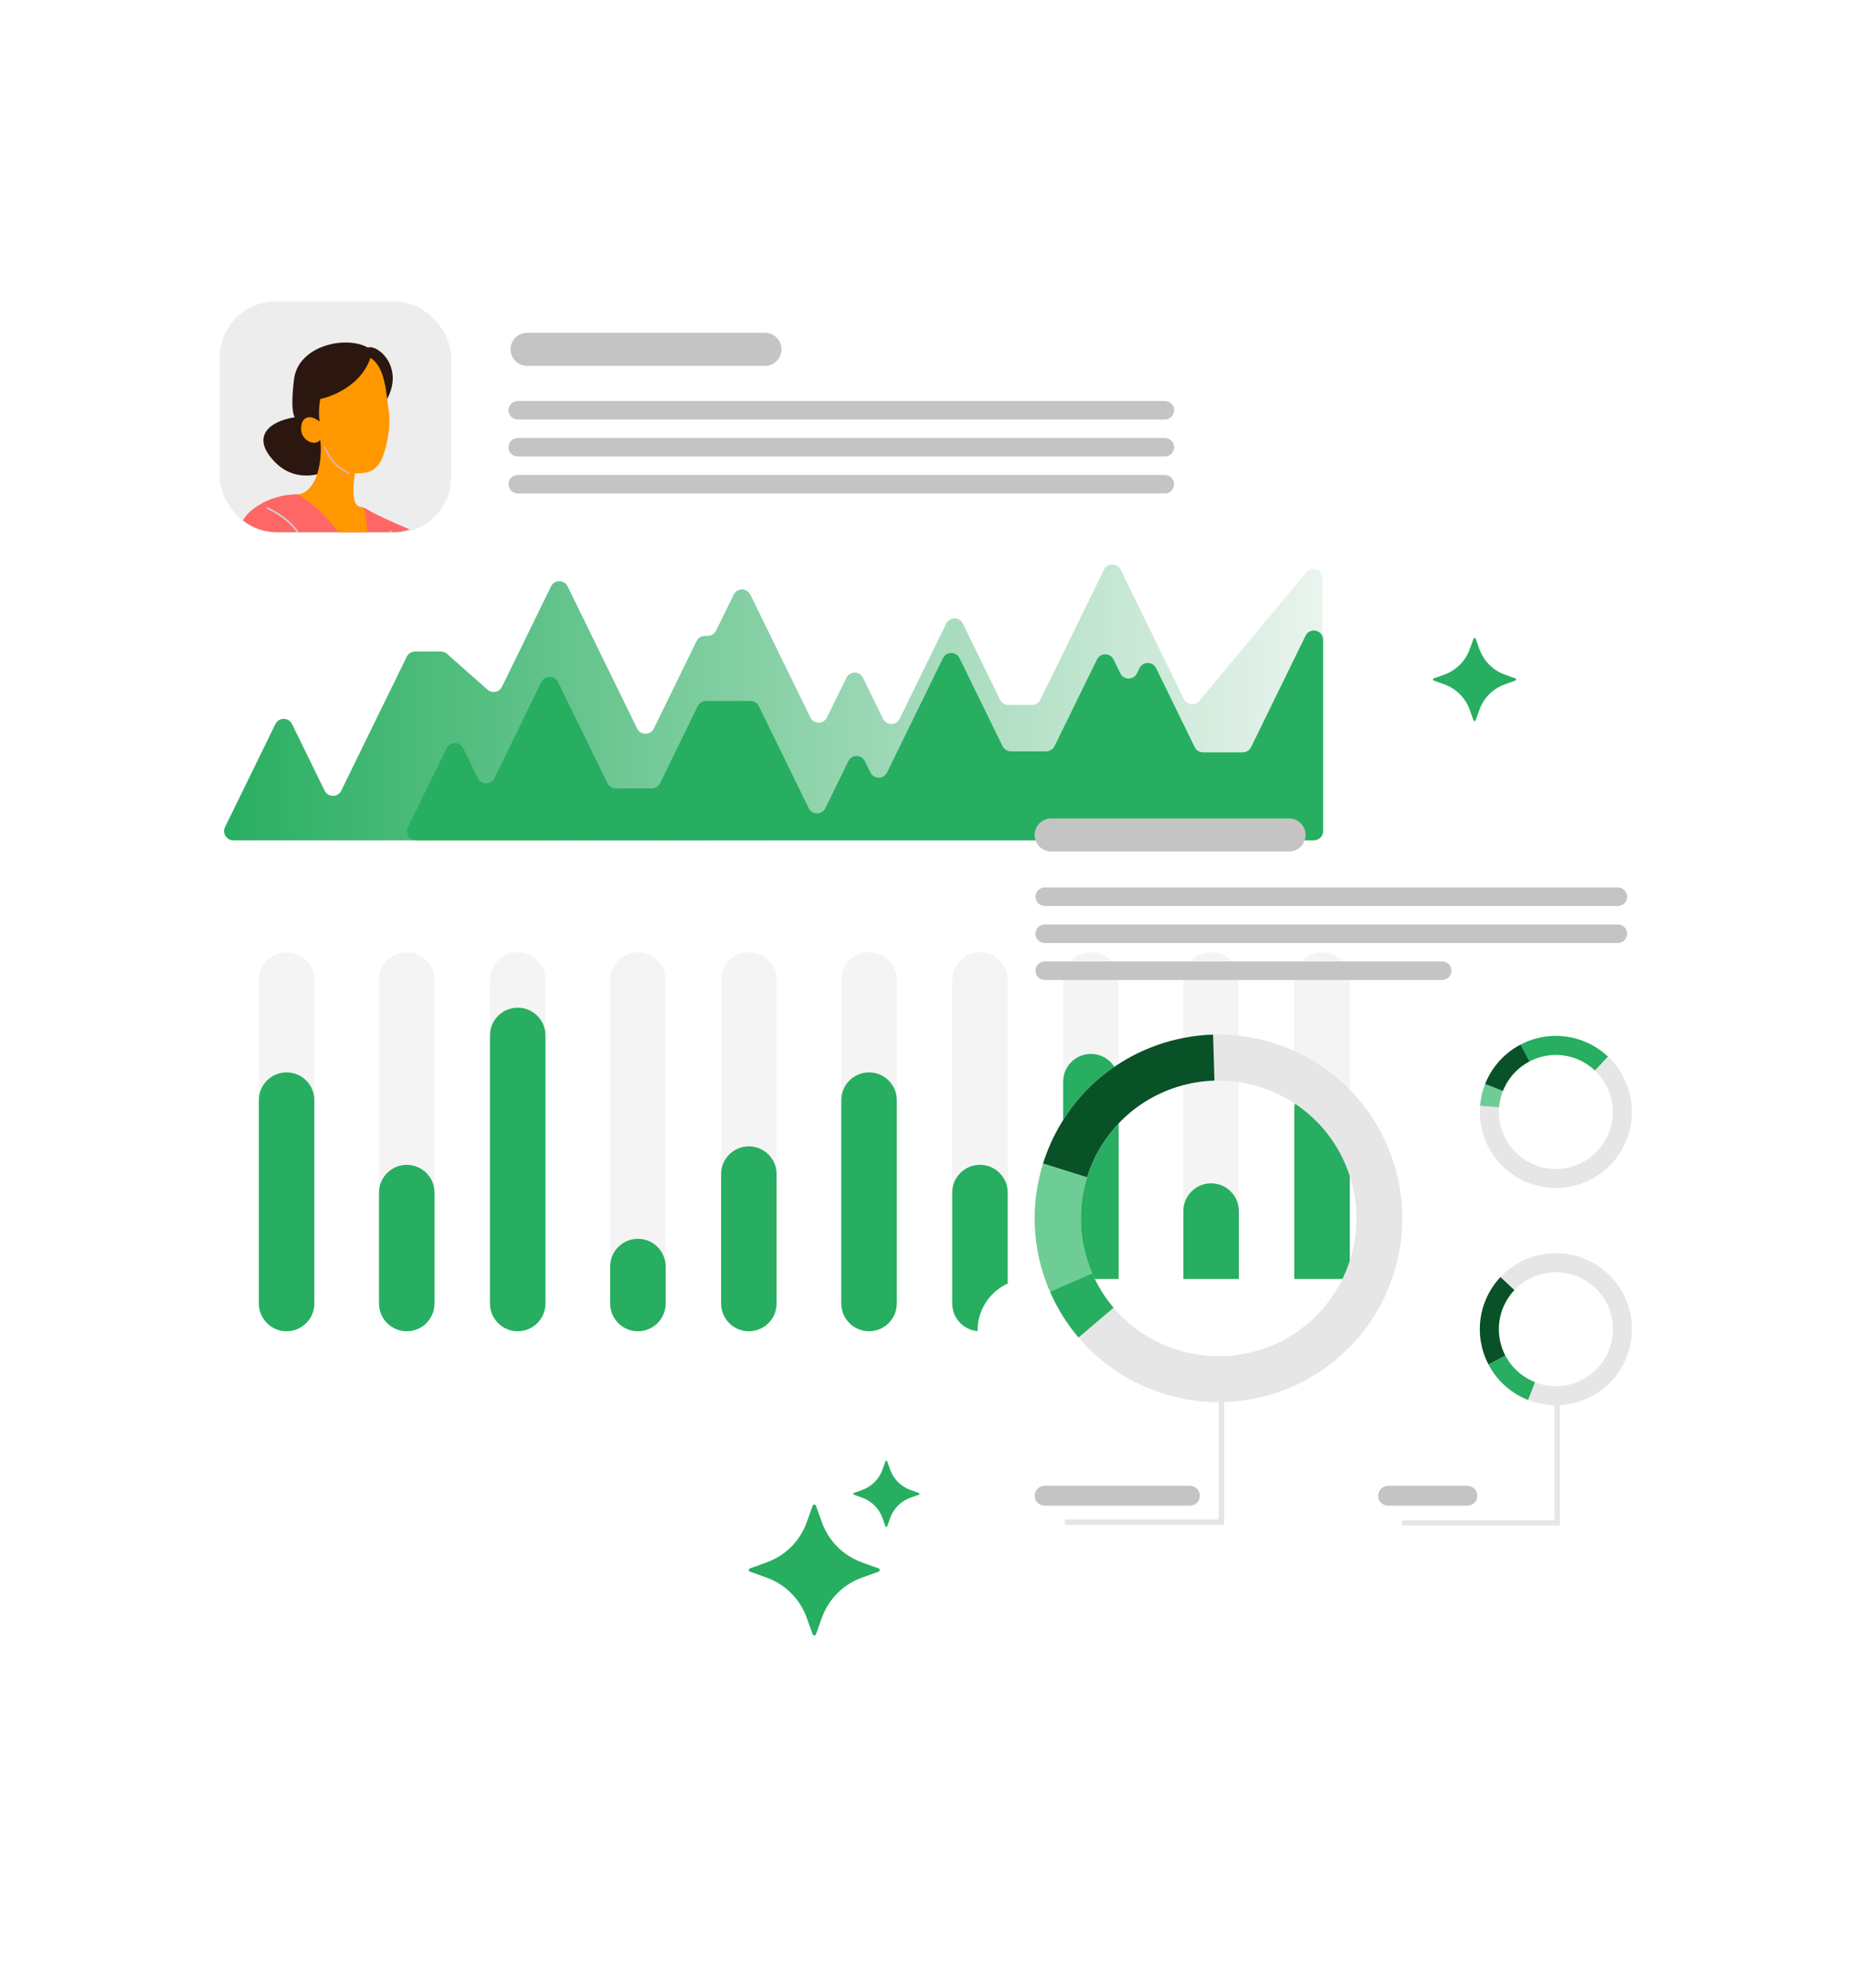 <svg width="200" height="215" viewBox="0 0 200 215" fill="none" xmlns="http://www.w3.org/2000/svg">
<g filter="url(#filter0_ddddd_821_55099)">
<path d="M143.989 24H22.811C19.05 24 16 26.928 16 30.539V146.873C16 150.484 19.05 153.412 22.811 153.412H143.989C147.751 153.412 150.801 150.484 150.801 146.873V30.539C150.801 26.928 147.751 24 143.989 24Z" fill="white"/>
</g>
<path d="M25.243 90.9C24.503 90.9 24.019 90.126 24.344 89.461L29.79 78.321C30.156 77.573 31.221 77.573 31.587 78.32L35.114 85.527C35.48 86.274 36.545 86.274 36.911 85.526L43.994 71.041C44.162 70.698 44.51 70.48 44.892 70.48H47.692C47.936 70.48 48.171 70.569 48.354 70.731L52.733 74.6C53.228 75.037 54.004 74.883 54.294 74.29L59.602 63.433C59.967 62.685 61.033 62.685 61.398 63.433L68.922 78.814C69.287 79.561 70.353 79.561 70.718 78.814L75.35 69.34C75.517 68.997 75.866 68.779 76.248 68.779H76.558C76.94 68.779 77.288 68.562 77.456 68.219L79.364 64.319C79.73 63.572 80.795 63.572 81.161 64.319L87.656 77.606C88.021 78.354 89.087 78.354 89.452 77.606L91.551 73.317C91.916 72.569 92.982 72.569 93.347 73.316L95.517 77.75C95.883 78.497 96.948 78.497 97.314 77.75L102.35 67.45C102.716 66.702 103.781 66.702 104.147 67.45L108.178 75.695C108.346 76.038 108.694 76.255 109.076 76.255H111.631C112.012 76.255 112.361 76.038 112.529 75.695L119.418 61.617C119.784 60.87 120.849 60.87 121.215 61.617L128.058 75.617C128.376 76.269 129.261 76.375 129.725 75.817L141.291 61.908C141.889 61.188 143.06 61.611 143.06 62.547V89.9C143.06 90.453 142.612 90.9 142.06 90.9H25.243Z" fill="url(#paint0_linear_821_55099)"/>
<path d="M45.034 90.9C44.295 90.9 43.811 90.125 44.136 89.461L48.308 80.937C48.674 80.189 49.739 80.19 50.105 80.937L51.682 84.166C52.048 84.914 53.113 84.914 53.479 84.167L58.558 73.782C58.924 73.034 59.989 73.034 60.355 73.782L65.708 84.722C65.875 85.065 66.224 85.282 66.606 85.282H70.497C70.879 85.282 71.227 85.065 71.395 84.722L75.471 76.387C75.639 76.044 75.987 75.826 76.369 75.826H81.182C81.564 75.826 81.913 76.044 82.08 76.387L87.476 87.426C87.842 88.174 88.908 88.174 89.273 87.426L91.758 82.344C92.124 81.596 93.189 81.596 93.555 82.343L94.151 83.561C94.517 84.309 95.583 84.308 95.948 83.561L101.993 71.196C102.358 70.448 103.424 70.448 103.79 71.196L108.442 80.712C108.61 81.055 108.959 81.273 109.341 81.273H113.167C113.549 81.273 113.897 81.055 114.065 80.712L118.653 71.337C119.019 70.59 120.084 70.59 120.45 71.338L121.184 72.839C121.549 73.586 122.615 73.586 122.98 72.839L123.256 72.275C123.622 71.527 124.687 71.528 125.053 72.275L129.227 80.819C129.395 81.162 129.743 81.38 130.125 81.38H134.423C134.805 81.38 135.154 81.162 135.322 80.819L141.219 68.764C141.684 67.812 143.117 68.144 143.117 69.204V89.9C143.117 90.453 142.669 90.9 142.117 90.9H45.034Z" fill="#27AE60"/>
<path d="M34 141V106C34 104.343 32.657 103 31 103C29.343 103 28 104.343 28 106V141C28 142.657 29.343 144 31 144C32.657 144 34 142.657 34 141Z" fill="#F4F4F4"/>
<path d="M47 141V106C47 104.343 45.657 103 44 103C42.343 103 41 104.343 41 106V141C41 142.657 42.343 144 44 144C45.657 144 47 142.657 47 141Z" fill="#F4F4F4"/>
<path d="M59 141V106C59 104.343 57.657 103 56 103C54.343 103 53 104.343 53 106V141C53 142.657 54.343 144 56 144C57.657 144 59 142.657 59 141Z" fill="#F4F4F4"/>
<path d="M72 141V106C72 104.343 70.657 103 69 103C67.343 103 66 104.343 66 106V141C66 142.657 67.343 144 69 144C70.657 144 72 142.657 72 141Z" fill="#F4F4F4"/>
<path d="M84 141V106C84 104.343 82.657 103 81 103C79.343 103 78 104.343 78 106V141C78 142.657 79.343 144 81 144C82.657 144 84 142.657 84 141Z" fill="#F4F4F4"/>
<path d="M97 141V106C97 104.343 95.657 103 94 103C92.343 103 91 104.343 91 106V141C91 142.657 92.343 144 94 144C95.657 144 97 142.657 97 141Z" fill="#F4F4F4"/>
<path d="M109 141V106C109 104.343 107.657 103 106 103C104.343 103 103 104.343 103 106V141C103 142.657 104.343 144 106 144C107.657 144 109 142.657 109 141Z" fill="#F4F4F4"/>
<path d="M121 141V106C121 104.343 119.657 103 118 103C116.343 103 115 104.343 115 106V141C115 142.657 116.343 144 118 144C119.657 144 121 142.657 121 141Z" fill="#F4F4F4"/>
<path d="M134 141V106C134 104.343 132.657 103 131 103C129.343 103 128 104.343 128 106V141C128 142.657 129.343 144 131 144C132.657 144 134 142.657 134 141Z" fill="#F4F4F4"/>
<path d="M146 141V106C146 104.343 144.657 103 143 103C141.343 103 140 104.343 140 106V141C140 142.657 141.343 144 143 144C144.657 144 146 142.657 146 141Z" fill="#F4F4F4"/>
<path d="M34 141V119C34 117.343 32.657 116 31 116C29.343 116 28 117.343 28 119V141C28 142.657 29.343 144 31 144C32.657 144 34 142.657 34 141Z" fill="#27AE60"/>
<path d="M47 141V129C47 127.343 45.657 126 44 126C42.343 126 41 127.343 41 129V141C41 142.657 42.343 144 44 144C45.657 144 47 142.657 47 141Z" fill="#27AE60"/>
<path d="M59 141V112C59 110.343 57.657 109 56 109C54.343 109 53 110.343 53 112V141C53 142.657 54.343 144 56 144C57.657 144 59 142.657 59 141Z" fill="#27AE60"/>
<path d="M72 141V137C72 135.343 70.657 134 69 134C67.343 134 66 135.343 66 137V141C66 142.657 67.343 144 69 144C70.657 144 72 142.657 72 141Z" fill="#27AE60"/>
<path d="M84 141V127C84 125.343 82.657 124 81 124C79.343 124 78 125.343 78 127V141C78 142.657 79.343 144 81 144C82.657 144 84 142.657 84 141Z" fill="#27AE60"/>
<path d="M97 141V119C97 117.343 95.657 116 94 116C92.343 116 91 117.343 91 119V141C91 142.657 92.343 144 94 144C95.657 144 97 142.657 97 141Z" fill="#27AE60"/>
<path d="M109 141V129C109 127.343 107.657 126 106 126C104.343 126 103 127.343 103 129V141C103 142.657 104.343 144 106 144C107.657 144 109 142.657 109 141Z" fill="#27AE60"/>
<path d="M121 141V117C121 115.343 119.657 114 118 114C116.343 114 115 115.343 115 117V141C115 142.657 116.343 144 118 144C119.657 144 121 142.657 121 141Z" fill="#27AE60"/>
<path d="M134 141V131C134 129.343 132.657 128 131 128C129.343 128 128 129.343 128 131V141C128 142.657 129.343 144 131 144C132.657 144 134 142.657 134 141Z" fill="#27AE60"/>
<path d="M146 141V120C146 118.343 144.657 117 143 117C141.343 117 140 118.343 140 120V141C140 142.657 141.343 144 143 144C144.657 144 146 142.657 146 141Z" fill="#27AE60"/>
<rect x="23.775" y="32.62" width="25.016" height="25.016" rx="6" fill="#EDEDED"/>
<g clip-path="url(#clip0_821_55099)">
<path d="M50.309 59.956C50.75 59.877 55.672 60.074 56.12 59.621C60.377 56.379 65.029 55.217 65.125 54.289C65.219 53.361 64.998 52.011 65.789 51.184C66.582 50.357 66.636 47.822 67.122 47.752C67.609 47.681 68.002 48.539 67.801 49.545C67.599 50.552 67.493 51.241 68.284 50.744C69.075 50.247 72.332 47 72.6 47.745C72.867 48.49 68.981 52.116 70.368 51.141C71.754 50.165 73.287 48.551 73.754 49.231C74.221 49.911 72.73 50.636 73.282 50.764C73.834 50.891 72.949 52.316 72.224 53.011C72.147 53.517 73.937 52.082 73.529 53.2C73.12 54.317 70.719 55.383 69.98 56.17C69.241 56.957 66.403 57.77 66.049 57.906C65.681 58.135 56.901 65.43 55.573 65.709C54.245 65.987 49.832 65.584 49.832 65.584C49.832 65.584 48.48 64.776 48.475 64.493C48.471 64.21 50.31 59.957 50.31 59.957L50.309 59.956Z" fill="#FF9800"/>
<path d="M39.431 54.936C42.5 56.829 50.502 59.614 50.502 59.614C50.406 61.648 49.814 65.518 49.814 65.518C47.505 68.009 43.282 68.527 43.282 68.527C42.066 71.811 40.9 73.833 39.841 73.75C37.101 73.918 29.533 72.963 29.037 72.466C28.442 73.087 24.051 70.967 24.094 70.69C23.615 64.476 24.783 57.299 27.087 55.302C29.394 53.305 32.26 53.474 32.26 53.474L39.429 54.938L39.431 54.936Z" fill="#FF6666"/>
<path d="M41.714 43.446C43.872 39.842 40.916 37.224 39.789 37.591C37.389 36.254 32.254 37.381 31.805 41.022C31.355 44.664 31.891 45.13 31.891 45.13C29.001 45.593 27.134 47.298 29.725 49.969C32.315 52.638 35.62 50.859 35.62 50.859L41.714 43.449L41.714 43.446Z" fill="#2B1710"/>
<path d="M40.072 38.711C38.847 42.307 34.689 43.167 34.638 43.16C34.386 44.569 34.568 45.601 34.568 45.601C33.424 44.695 32.55 45.166 32.572 46.422C32.595 47.676 34.065 48.314 34.639 47.585C34.898 49.739 34.361 53.134 32.24 53.496C37.189 56.542 39.568 62.67 39.568 62.67C40.277 58.964 39.392 54.958 39.392 54.958C38.735 54.827 37.848 54.804 38.395 51.216C40.071 51.213 40.523 50.819 41.061 50.087C41.599 49.355 42.361 46.466 42.06 44.484C41.758 42.503 41.684 39.705 40.072 38.713L40.072 38.711Z" fill="#FF9800"/>
<g style="mix-blend-mode:multiply">
<path d="M37.729 51.264C37.767 51.27 37.808 51.249 37.824 51.211C37.844 51.166 37.824 51.113 37.778 51.093C36.966 50.744 35.863 49.992 35.232 48.387L35.221 48.361C35.203 48.316 35.151 48.294 35.103 48.312C35.058 48.329 35.035 48.382 35.052 48.428L35.063 48.455C35.718 50.115 36.86 50.896 37.705 51.258C37.713 51.26 37.721 51.263 37.727 51.264L37.729 51.264Z" fill="#E0B3A8"/>
</g>
<g style="mix-blend-mode:multiply">
<path d="M29.261 71.509C29.308 71.516 29.354 71.485 29.362 71.439C29.365 71.421 29.76 69.585 31.791 66.365C33.253 64.045 33.76 61.407 33.145 59.308C32.589 57.405 31.178 55.913 28.953 54.875C28.908 54.854 28.854 54.873 28.833 54.918C28.811 54.962 28.831 55.015 28.875 55.036C31.051 56.053 32.43 57.508 32.973 59.36C33.574 61.411 33.075 63.995 31.639 66.273C29.589 69.525 29.189 71.388 29.187 71.406C29.176 71.453 29.209 71.5 29.256 71.51C29.256 71.51 29.259 71.51 29.261 71.511L29.261 71.509Z" fill="#D1D1D1"/>
</g>
<g style="mix-blend-mode:multiply">
<path d="M43.344 67.927C43.383 67.933 43.422 67.912 43.439 67.876C43.469 67.811 44.158 66.287 43.796 64.905C43.711 64.576 43.537 64.135 43.337 63.624C42.701 61.996 41.738 59.538 42.336 57.5C42.349 57.453 42.323 57.403 42.276 57.39C42.228 57.377 42.178 57.404 42.164 57.452C41.549 59.548 42.525 62.041 43.171 63.69C43.369 64.196 43.539 64.633 43.623 64.952C43.969 66.273 43.283 67.788 43.276 67.803C43.256 67.848 43.276 67.901 43.321 67.921C43.328 67.923 43.336 67.926 43.344 67.927Z" fill="#D1D1D1"/>
</g>
</g>
<path d="M126 43.377H56C55.448 43.377 55 43.825 55 44.377C55 44.929 55.448 45.377 56 45.377H126C126.552 45.377 127 44.929 127 44.377C127 43.825 126.552 43.377 126 43.377Z" fill="#C4C4C4"/>
<path d="M126 47.377H56C55.448 47.377 55 47.825 55 48.377C55 48.929 55.448 49.377 56 49.377H126C126.552 49.377 127 48.929 127 48.377C127 47.825 126.552 47.377 126 47.377Z" fill="#C4C4C4"/>
<path d="M126 51.377H56C55.448 51.377 55 51.825 55 52.377C55 52.929 55.448 53.377 56 53.377H126C126.552 53.377 127 52.929 127 52.377C127 51.825 126.552 51.377 126 51.377Z" fill="#C4C4C4"/>
<path d="M82.744 36H57.013C56.027 36 55.227 36.8 55.227 37.787C55.227 38.774 56.027 39.574 57.013 39.574H82.744C83.731 39.574 84.531 38.774 84.531 37.787C84.531 36.8 83.731 36 82.744 36Z" fill="#C4C4C4"/>
<g filter="url(#filter1_ddddd_821_55099)">
<path d="M111.307 82.349H177.985C181.051 82.349 183.546 84.836 183.546 87.909V167.146C183.546 170.212 181.059 172.706 177.985 172.706H111.307C108.241 172.706 105.746 170.219 105.746 167.146V87.902C105.746 84.836 108.233 82.341 111.307 82.341V82.349Z" fill="white"/>
</g>
<path d="M150.524 125.099C147.551 116.772 139.596 111.661 131.212 111.912C129.182 111.976 127.131 112.348 125.108 113.069C119.004 115.257 114.623 120.117 112.821 125.863C111.578 129.844 111.571 134.254 113.079 138.486C113.229 138.907 113.393 139.322 113.572 139.722C114.365 141.559 115.416 143.217 116.652 144.668C121.856 150.786 130.49 153.367 138.495 150.508C148.83 146.812 154.219 135.434 150.517 125.091L150.524 125.099ZM136.822 145.826C130.819 147.97 124.343 146.033 120.448 141.452C119.519 140.358 118.732 139.115 118.139 137.742C118.01 137.442 117.882 137.128 117.775 136.813C116.638 133.64 116.645 130.338 117.582 127.35C118.932 123.04 122.213 119.395 126.795 117.758C128.303 117.215 129.847 116.936 131.369 116.893C137.652 116.7 143.62 120.539 145.85 126.778C148.623 134.533 144.585 143.06 136.837 145.833L136.822 145.826Z" fill="#E6E6E6"/>
<path d="M117.575 127.35L112.822 125.863C114.623 120.117 118.998 115.249 125.109 113.069C127.124 112.348 129.183 111.976 131.213 111.912L131.363 116.886C129.84 116.929 128.304 117.215 126.788 117.751C122.207 119.388 118.926 123.033 117.575 127.343V127.35Z" fill="#095127"/>
<path d="M118.139 137.743L113.579 139.73C113.401 139.322 113.236 138.915 113.086 138.493C111.571 134.262 111.578 129.852 112.829 125.871L117.582 127.357C116.645 130.345 116.638 133.647 117.775 136.821C117.889 137.135 118.011 137.45 118.139 137.75V137.743Z" fill="#6ECC95"/>
<path d="M116.661 144.676C115.417 143.217 114.373 141.559 113.58 139.729L118.14 137.742C118.733 139.115 119.52 140.358 120.449 141.452L116.661 144.676Z" fill="#27AE60"/>
<path d="M171.808 136.345C168.506 134.78 164.682 135.616 162.302 138.139C161.731 138.754 161.237 139.461 160.859 140.262C159.708 142.685 159.851 145.386 161.009 147.595C161.809 149.125 163.096 150.418 164.775 151.212C164.94 151.29 165.111 151.362 165.283 151.433C166.055 151.733 166.841 151.919 167.634 151.976C170.944 152.241 174.224 150.475 175.732 147.295C177.677 143.192 175.918 138.289 171.816 136.345H171.808ZM173.867 146.416C172.738 148.803 170.279 150.125 167.799 149.925C167.206 149.875 166.612 149.746 166.041 149.518C165.912 149.468 165.783 149.41 165.662 149.353C164.404 148.76 163.439 147.788 162.838 146.644C161.974 144.993 161.866 142.963 162.724 141.141C163.01 140.54 163.375 140.012 163.811 139.547C165.59 137.653 168.456 137.031 170.937 138.203C174.017 139.661 175.332 143.335 173.874 146.416H173.867Z" fill="#E6E6E6"/>
<path d="M162.83 146.638L161.008 147.595C159.85 145.387 159.714 142.685 160.858 140.262C161.237 139.462 161.73 138.747 162.302 138.139L163.802 139.547C163.374 140.005 163.002 140.541 162.716 141.141C161.858 142.957 161.966 144.987 162.83 146.645V146.638Z" fill="#095127"/>
<path d="M166.032 149.518L165.282 151.434C165.11 151.369 164.946 151.291 164.775 151.212C163.095 150.419 161.808 149.125 161.008 147.595L162.83 146.638C163.431 147.781 164.396 148.753 165.654 149.347C165.775 149.404 165.904 149.461 166.032 149.511V149.518Z" fill="#27AE60"/>
<path d="M175.726 123.792C177.291 120.49 176.455 116.666 173.932 114.286C173.317 113.707 172.61 113.221 171.809 112.842C169.386 111.691 166.684 111.834 164.476 112.992C162.946 113.793 161.653 115.079 160.859 116.759C160.781 116.923 160.709 117.095 160.638 117.266C160.337 118.038 160.159 118.824 160.094 119.618C159.83 122.927 161.595 126.208 164.776 127.716C168.879 129.66 173.782 127.902 175.726 123.799V123.792ZM165.655 125.85C163.268 124.721 161.946 122.262 162.146 119.782C162.196 119.189 162.324 118.596 162.553 118.024C162.603 117.895 162.66 117.767 162.717 117.645C163.311 116.387 164.283 115.422 165.426 114.822C167.085 113.957 169.107 113.85 170.923 114.707C171.523 114.993 172.052 115.358 172.517 115.794C174.411 117.574 175.033 120.44 173.86 122.92C172.402 126 168.728 127.316 165.648 125.857L165.655 125.85Z" fill="#E6E6E6"/>
<path d="M165.427 114.815L164.469 112.992C166.677 111.834 169.379 111.699 171.802 112.842C172.603 113.221 173.31 113.714 173.925 114.286L172.517 115.787C172.059 115.358 171.523 114.986 170.923 114.7C169.107 113.843 167.078 113.95 165.427 114.815Z" fill="#27AE60"/>
<path d="M162.552 118.017L160.637 117.267C160.701 117.095 160.78 116.931 160.858 116.759C161.652 115.08 162.945 113.793 164.475 112.993L165.433 114.815C164.289 115.416 163.317 116.381 162.724 117.639C162.667 117.76 162.609 117.889 162.559 118.017H162.552Z" fill="#095127"/>
<path d="M160.096 119.611C160.16 118.825 160.339 118.031 160.639 117.259L162.554 118.01C162.326 118.589 162.19 119.182 162.147 119.768L160.096 119.604V119.611Z" fill="#6ECC95"/>
<path d="M132.266 164.801L115.431 164.801C115.348 164.801 115.281 164.734 115.281 164.651C115.281 164.568 115.348 164.501 115.431 164.501L131.966 164.501V149.642H132.266V164.801Z" fill="#E6E6E6" stroke="#E6E6E6" stroke-width="0.3"/>
<path d="M168.581 164.863L151.855 164.863C151.782 164.863 151.723 164.804 151.723 164.731C151.723 164.657 151.782 164.598 151.855 164.598L168.283 164.598V151.476H168.581V164.863Z" fill="#E6E6E6" stroke="#E6E6E6" stroke-width="0.3"/>
<path d="M128.711 160.72H112.986C112.394 160.72 111.914 161.2 111.914 161.793C111.914 162.385 112.394 162.865 112.986 162.865H128.711C129.303 162.865 129.783 162.385 129.783 161.793C129.783 161.2 129.303 160.72 128.711 160.72Z" fill="#C4C4C4"/>
<path d="M158.719 160.72H150.142C149.55 160.72 149.07 161.2 149.07 161.793C149.07 162.385 149.55 162.865 150.142 162.865H158.719C159.311 162.865 159.791 162.385 159.791 161.793C159.791 161.2 159.311 160.72 158.719 160.72Z" fill="#C4C4C4"/>
<path d="M139.432 88.531H113.701C112.714 88.531 111.914 89.331 111.914 90.318C111.914 91.305 112.714 92.105 113.701 92.105H139.432C140.419 92.105 141.219 91.305 141.219 90.318C141.219 89.331 140.419 88.531 139.432 88.531Z" fill="#C4C4C4"/>
<path d="M175 96H113C112.448 96 112 96.448 112 97C112 97.552 112.448 98 113 98H175C175.552 98 176 97.552 176 97C176 96.448 175.552 96 175 96Z" fill="#C4C4C4"/>
<path d="M175 100H113C112.448 100 112 100.448 112 101C112 101.552 112.448 102 113 102H175C175.552 102 176 101.552 176 101C176 100.448 175.552 100 175 100Z" fill="#C4C4C4"/>
<path d="M156 104H113C112.448 104 112 104.448 112 105C112 105.552 112.448 106 113 106H156C156.552 106 157 105.552 157 105C157 104.448 156.552 104 156 104Z" fill="#C4C4C4"/>
<path d="M95.039 169.653L93.227 169C91.216 168.276 89.633 166.692 88.908 164.681L88.255 162.869C88.196 162.706 87.965 162.706 87.906 162.869L87.254 164.681C86.529 166.692 84.945 168.276 82.935 169L81.123 169.653C80.959 169.712 80.959 169.944 81.123 170.002L82.935 170.655C84.945 171.379 86.529 172.963 87.254 174.974L87.906 176.786C87.966 176.949 88.197 176.949 88.255 176.786L88.908 174.974C89.633 172.963 91.216 171.379 93.227 170.655L95.039 170.002C95.203 169.944 95.203 169.712 95.039 169.653Z" fill="#27AE60"/>
<path d="M99.394 161.497L98.477 161.167C97.459 160.799 96.657 159.997 96.29 158.979L95.959 158.062C95.929 157.979 95.812 157.979 95.782 158.062L95.451 158.979C95.084 159.997 94.282 160.799 93.264 161.167L92.347 161.497C92.264 161.527 92.264 161.644 92.347 161.674L93.264 162.005C94.282 162.372 95.084 163.174 95.451 164.192L95.782 165.11C95.812 165.193 95.929 165.193 95.959 165.11L96.29 164.192C96.657 163.174 97.459 162.372 98.477 162.005L99.394 161.674C99.478 161.644 99.478 161.527 99.394 161.497Z" fill="#27AE60"/>
<path d="M159.389 69.078L158.974 70.229C158.513 71.507 157.507 72.513 156.229 72.974L155.078 73.389C154.974 73.427 154.974 73.573 155.078 73.611L156.229 74.026C157.507 74.487 158.513 75.493 158.974 76.771L159.389 77.922C159.427 78.026 159.573 78.026 159.611 77.922L160.026 76.771C160.487 75.493 161.493 74.487 162.771 74.026L163.922 73.611C164.026 73.573 164.026 73.427 163.922 73.389L162.771 72.974C161.493 72.513 160.487 71.507 160.026 70.229L159.611 69.078C159.573 68.974 159.426 68.974 159.389 69.078Z" fill="#27AE60"/>
<defs>
<filter id="filter0_ddddd_821_55099" x="4" y="22" width="158.801" height="173.412" filterUnits="userSpaceOnUse" color-interpolation-filters="sRGB">
<feFlood flood-opacity="0" result="BackgroundImageFix"/>
<feColorMatrix in="SourceAlpha" type="matrix" values="0 0 0 0 0 0 0 0 0 0 0 0 0 0 0 0 0 0 127 0" result="hardAlpha"/>
<feOffset/>
<feColorMatrix type="matrix" values="0 0 0 0 0 0 0 0 0 0 0 0 0 0 0 0 0 0 0.1 0"/>
<feBlend mode="normal" in2="BackgroundImageFix" result="effect1_dropShadow_821_55099"/>
<feColorMatrix in="SourceAlpha" type="matrix" values="0 0 0 0 0 0 0 0 0 0 0 0 0 0 0 0 0 0 127 0" result="hardAlpha"/>
<feOffset dy="2"/>
<feGaussianBlur stdDeviation="2"/>
<feColorMatrix type="matrix" values="0 0 0 0 0 0 0 0 0 0 0 0 0 0 0 0 0 0 0.1 0"/>
<feBlend mode="normal" in2="effect1_dropShadow_821_55099" result="effect2_dropShadow_821_55099"/>
<feColorMatrix in="SourceAlpha" type="matrix" values="0 0 0 0 0 0 0 0 0 0 0 0 0 0 0 0 0 0 127 0" result="hardAlpha"/>
<feOffset dy="7"/>
<feGaussianBlur stdDeviation="3.5"/>
<feColorMatrix type="matrix" values="0 0 0 0 0 0 0 0 0 0 0 0 0 0 0 0 0 0 0.09 0"/>
<feBlend mode="normal" in2="effect2_dropShadow_821_55099" result="effect3_dropShadow_821_55099"/>
<feColorMatrix in="SourceAlpha" type="matrix" values="0 0 0 0 0 0 0 0 0 0 0 0 0 0 0 0 0 0 127 0" result="hardAlpha"/>
<feOffset dy="17"/>
<feGaussianBlur stdDeviation="5"/>
<feColorMatrix type="matrix" values="0 0 0 0 0 0 0 0 0 0 0 0 0 0 0 0 0 0 0.05 0"/>
<feBlend mode="normal" in2="effect3_dropShadow_821_55099" result="effect4_dropShadow_821_55099"/>
<feColorMatrix in="SourceAlpha" type="matrix" values="0 0 0 0 0 0 0 0 0 0 0 0 0 0 0 0 0 0 127 0" result="hardAlpha"/>
<feOffset dy="30"/>
<feGaussianBlur stdDeviation="6"/>
<feColorMatrix type="matrix" values="0 0 0 0 0 0 0 0 0 0 0 0 0 0 0 0 0 0 0.01 0"/>
<feBlend mode="normal" in2="effect4_dropShadow_821_55099" result="effect5_dropShadow_821_55099"/>
<feBlend mode="normal" in="SourceGraphic" in2="effect5_dropShadow_821_55099" result="shape"/>
</filter>
<filter id="filter1_ddddd_821_55099" x="93.746" y="80.341" width="101.801" height="134.365" filterUnits="userSpaceOnUse" color-interpolation-filters="sRGB">
<feFlood flood-opacity="0" result="BackgroundImageFix"/>
<feColorMatrix in="SourceAlpha" type="matrix" values="0 0 0 0 0 0 0 0 0 0 0 0 0 0 0 0 0 0 127 0" result="hardAlpha"/>
<feOffset/>
<feColorMatrix type="matrix" values="0 0 0 0 0 0 0 0 0 0 0 0 0 0 0 0 0 0 0.1 0"/>
<feBlend mode="normal" in2="BackgroundImageFix" result="effect1_dropShadow_821_55099"/>
<feColorMatrix in="SourceAlpha" type="matrix" values="0 0 0 0 0 0 0 0 0 0 0 0 0 0 0 0 0 0 127 0" result="hardAlpha"/>
<feOffset dy="2"/>
<feGaussianBlur stdDeviation="2"/>
<feColorMatrix type="matrix" values="0 0 0 0 0 0 0 0 0 0 0 0 0 0 0 0 0 0 0.1 0"/>
<feBlend mode="normal" in2="effect1_dropShadow_821_55099" result="effect2_dropShadow_821_55099"/>
<feColorMatrix in="SourceAlpha" type="matrix" values="0 0 0 0 0 0 0 0 0 0 0 0 0 0 0 0 0 0 127 0" result="hardAlpha"/>
<feOffset dy="7"/>
<feGaussianBlur stdDeviation="3.5"/>
<feColorMatrix type="matrix" values="0 0 0 0 0 0 0 0 0 0 0 0 0 0 0 0 0 0 0.09 0"/>
<feBlend mode="normal" in2="effect2_dropShadow_821_55099" result="effect3_dropShadow_821_55099"/>
<feColorMatrix in="SourceAlpha" type="matrix" values="0 0 0 0 0 0 0 0 0 0 0 0 0 0 0 0 0 0 127 0" result="hardAlpha"/>
<feOffset dy="17"/>
<feGaussianBlur stdDeviation="5"/>
<feColorMatrix type="matrix" values="0 0 0 0 0 0 0 0 0 0 0 0 0 0 0 0 0 0 0.05 0"/>
<feBlend mode="normal" in2="effect3_dropShadow_821_55099" result="effect4_dropShadow_821_55099"/>
<feColorMatrix in="SourceAlpha" type="matrix" values="0 0 0 0 0 0 0 0 0 0 0 0 0 0 0 0 0 0 127 0" result="hardAlpha"/>
<feOffset dy="30"/>
<feGaussianBlur stdDeviation="6"/>
<feColorMatrix type="matrix" values="0 0 0 0 0 0 0 0 0 0 0 0 0 0 0 0 0 0 0.01 0"/>
<feBlend mode="normal" in2="effect4_dropShadow_821_55099" result="effect5_dropShadow_821_55099"/>
<feBlend mode="normal" in="SourceGraphic" in2="effect5_dropShadow_821_55099" result="shape"/>
</filter>
<linearGradient id="paint0_linear_821_55099" x1="23.641" y1="75.341" x2="143.06" y2="75.341" gradientUnits="userSpaceOnUse">
<stop stop-color="#27AE60"/>
<stop offset="1" stop-color="#EAF4EE"/>
</linearGradient>
<clipPath id="clip0_821_55099">
<rect width="24.642" height="24.263" rx="6" transform="matrix(-1 0 0 1 48.603 33.3)" fill="white"/>
</clipPath>
</defs>
</svg>
